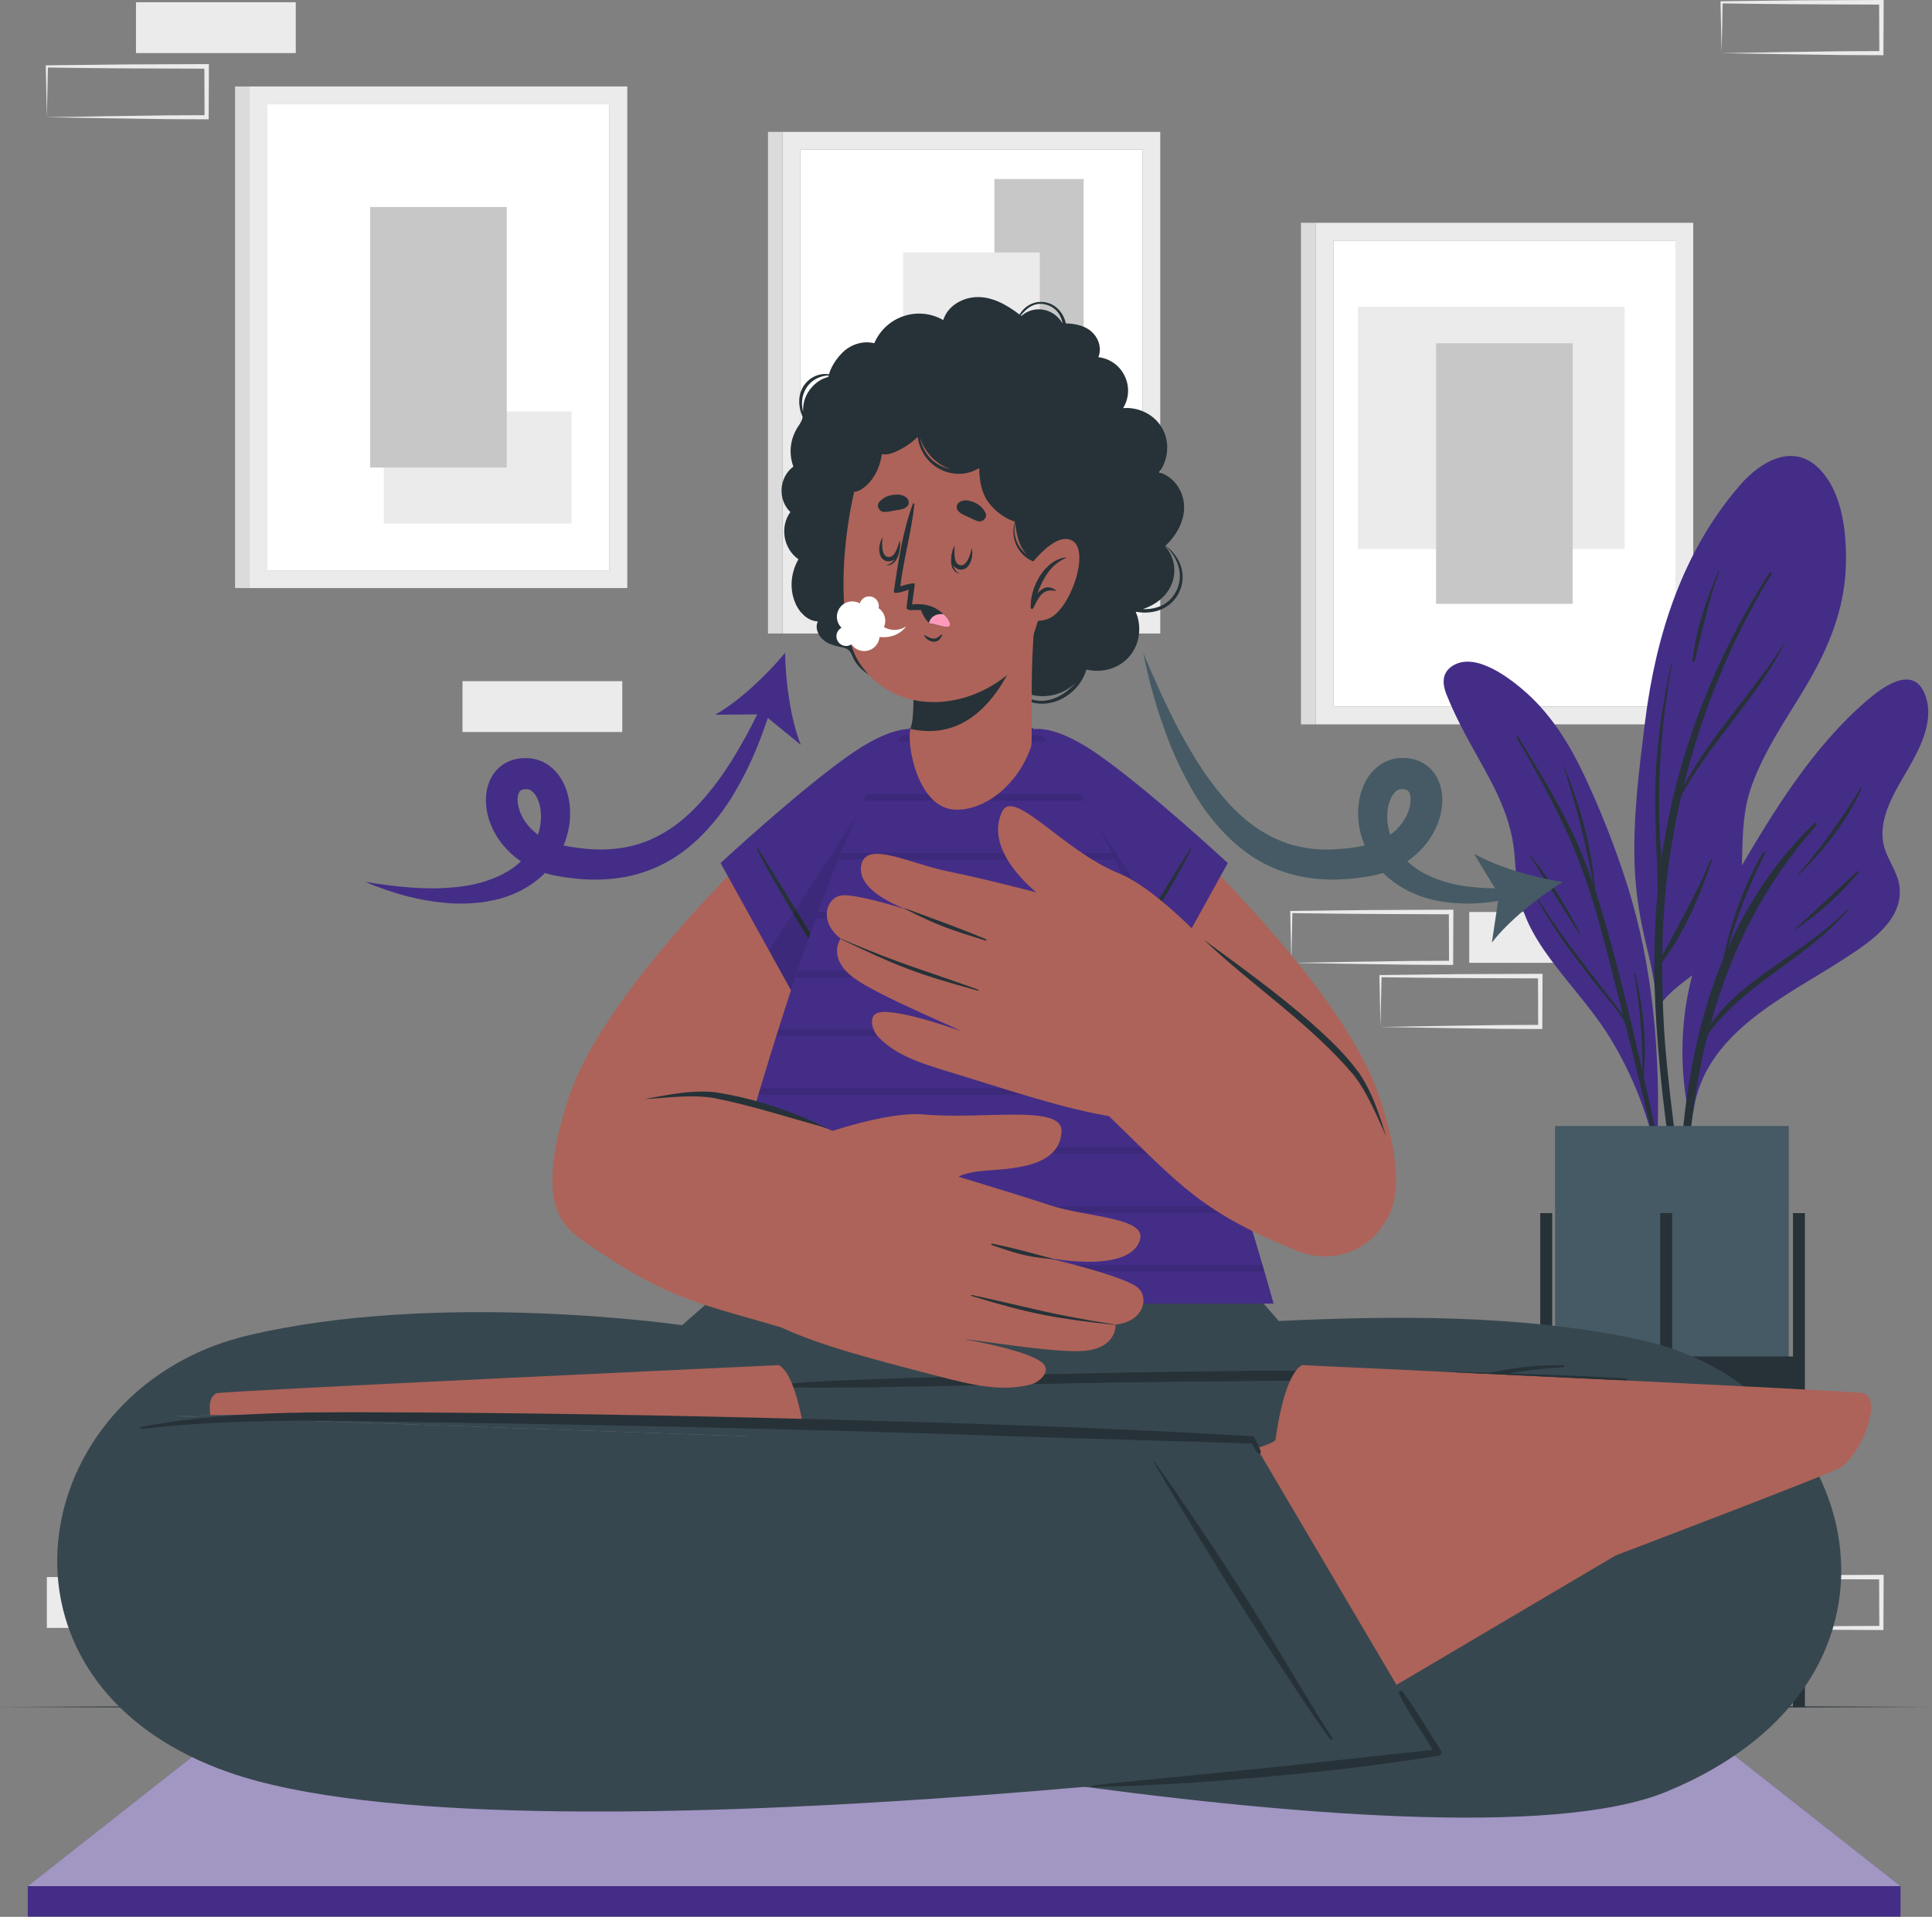 <svg width="130" height="129" viewBox="0 0 130 129" fill="none" xmlns="http://www.w3.org/2000/svg">
<rect x="0" y="0" width="130" height="129" fill="#808080" stroke="none"/>
<path d="M112.736 16.189H89.719V47.55H112.736V16.189Z" fill="white"/>
<path d="M113.935 48.749V14.993H88.523V48.749H113.935ZM89.719 16.189H112.736V47.55H89.719V16.189Z" fill="#EBEBEB"/>
<path d="M91.373 20.65V36.952H109.314V20.65H91.373Z" fill="#EBEBEB"/>
<path d="M96.63 23.102V40.639H105.822V23.102H96.63Z" fill="#C7C7C7"/>
<path d="M87.539 48.749H88.52V14.993H87.539V48.749Z" fill="#DBDBDB"/>
<path d="M76.873 10.076H53.856V41.438H76.873V10.076Z" fill="white"/>
<path d="M72.916 12.048H66.907V37.756H72.916V12.048Z" fill="#C7C7C7"/>
<path d="M78.071 42.633V8.877H52.66V42.633H78.071ZM53.856 10.073H76.873V41.435H53.856V10.076V10.073Z" fill="#EBEBEB"/>
<path d="M69.962 16.987H60.77V34.521H69.962V16.987Z" fill="#EBEBEB"/>
<path d="M51.676 42.633H52.657L52.657 8.877H51.676L51.676 42.633Z" fill="#DBDBDB"/>
<path d="M41.01 7.018H17.993V38.38H41.01V7.018Z" fill="white"/>
<path d="M38.456 27.689H25.827V35.239H38.456V27.689Z" fill="#EBEBEB"/>
<path d="M42.208 39.575V5.819H16.797V39.575H42.208ZM17.993 7.018H41.01V38.38H17.993V7.018Z" fill="#EBEBEB"/>
<path d="M34.099 13.929H24.907V31.463H34.099V13.929Z" fill="#C7C7C7"/>
<path d="M15.816 39.575H16.797L16.797 5.819H15.816L15.816 39.575Z" fill="#DBDBDB"/>
<path d="M109.846 105.241H120.598V101.819H109.846V105.241Z" fill="#EBEBEB"/>
<path d="M31.12 49.263H41.872V45.841H31.12V49.263Z" fill="#EBEBEB"/>
<path d="M115.843 109.559C117.628 109.528 122.206 109.452 123.931 109.433L126.594 109.421L126.454 109.562L126.441 106.14L126.594 106.293C124.808 106.287 120.255 106.271 118.531 106.247L115.843 106.213L115.916 106.14L115.843 109.562V109.559ZM115.843 109.559L115.769 106.137V106.066H115.843C117.185 106.048 119.876 106.018 121.218 106.005L126.594 105.984H126.747V106.137L126.732 109.559V109.699H126.591L123.879 109.687C122.166 109.669 117.607 109.592 115.84 109.562L115.843 109.559Z" fill="#EBEBEB"/>
<path d="M86.89 64.797C88.676 64.766 93.254 64.69 94.978 64.672L97.642 64.659L97.501 64.8L97.489 61.378L97.642 61.531C95.856 61.525 91.303 61.51 89.578 61.485L86.89 61.452L86.964 61.378L86.89 64.8V64.797ZM86.89 64.797L86.817 61.375V61.305H86.89C88.233 61.286 90.924 61.256 92.266 61.244L97.642 61.222H97.795V61.375L97.78 64.797V64.938H97.639L94.927 64.925C93.214 64.907 88.655 64.831 86.887 64.8L86.89 64.797Z" fill="#EBEBEB"/>
<path d="M92.89 69.112C94.676 69.081 99.254 69.005 100.978 68.986L103.642 68.974L103.501 69.115L103.489 65.693L103.642 65.846C101.856 65.84 97.303 65.824 95.578 65.8L92.89 65.766L92.963 65.693L92.89 69.115V69.112ZM92.89 69.112L92.817 65.69V65.62H92.89C94.232 65.601 96.923 65.571 98.266 65.558L103.642 65.537H103.795V65.69L103.779 69.112V69.252H103.639L100.926 69.24C99.214 69.222 94.654 69.145 92.887 69.115L92.89 69.112Z" fill="#EBEBEB"/>
<path d="M98.862 64.797H109.614V61.375H98.862V64.797Z" fill="#EBEBEB"/>
<path d="M3.153 109.556H13.904V106.134H3.153V109.556Z" fill="#EBEBEB"/>
<path d="M9.149 3.572L19.901 3.572V0.15L9.149 0.15V3.572Z" fill="#EBEBEB"/>
<path d="M3.153 7.889C4.938 7.859 9.516 7.782 11.241 7.764L13.904 7.752L13.764 7.892L13.751 4.471L13.904 4.623C12.118 4.617 7.565 4.602 5.841 4.578L3.153 4.544L3.226 4.471L3.153 7.892V7.889ZM3.153 7.889L3.079 4.467V4.397H3.153C4.495 4.379 7.186 4.348 8.528 4.336L13.904 4.315H14.057V4.467L14.042 7.889V8.03H13.901L11.189 8.018C9.476 7.999 4.917 7.923 3.15 7.892L3.153 7.889Z" fill="#EBEBEB"/>
<path d="M115.843 3.575C117.628 3.544 122.206 3.468 123.931 3.449L126.594 3.437L126.454 3.578L126.441 0.156L126.594 0.309C124.808 0.303 120.255 0.287 118.531 0.263L115.843 0.229L115.916 0.156L115.843 3.578V3.575ZM115.843 3.575L115.769 0.153V0.083H115.843C117.185 0.064 119.876 0.034 121.218 0.021L126.594 0H126.747V0.153L126.732 3.575V3.715H126.591L123.879 3.703C122.166 3.685 117.607 3.608 115.84 3.578L115.843 3.575Z" fill="#EBEBEB"/>
<path d="M0 114.873C41.563 114.687 88.187 114.684 129.75 114.873C88.187 115.063 41.563 115.06 0 114.873Z" fill="#263238"/>
<path d="M110.678 63.188C111.026 64.675 111.396 66.136 111.47 67.662C111.43 67.736 111.436 68.014 111.482 67.937C111.491 68.182 111.864 68.139 111.864 67.895C111.861 67.736 111.855 67.58 111.849 67.424C112.724 66.338 113.993 65.65 115.02 64.708C115.849 63.944 116.442 63.036 116.757 61.944C117.607 59.011 116.809 55.901 117.833 52.978C118.714 50.455 120.298 48.263 121.637 45.979C123.05 43.563 124.093 41.022 124.2 38.19C124.282 36.022 124.026 33.135 122.374 31.509C120.625 29.784 118.454 31.078 117.115 32.612C113.231 37.071 111.433 42.707 110.705 48.468C110.305 51.657 109.889 54.865 109.984 58.085C110.039 59.816 110.286 61.507 110.678 63.185V63.188Z" fill="#442D87"/>
<path d="M111.452 68.834C111.25 65.821 111.262 62.8 111.559 59.8C111.552 59.788 111.543 59.782 111.543 59.767C111.494 57.324 111.302 54.892 111.396 52.449C111.5 49.792 111.889 47.19 112.473 44.599C112.479 44.569 112.525 44.578 112.519 44.609C112.039 47.135 111.76 49.715 111.669 52.287C111.62 53.666 111.629 55.048 111.702 56.425C111.727 56.874 111.767 57.324 111.797 57.776C112.782 50.899 115.317 44.379 119.063 38.545C119.115 38.465 119.255 38.551 119.203 38.63C116.506 43.034 114.519 47.868 113.289 52.886C115.158 49.425 117.98 46.578 120.072 43.254C120.084 43.236 120.115 43.254 120.102 43.272C118.222 46.975 115.115 49.896 113.133 53.544C112.791 55.03 112.51 56.532 112.299 58.042C112.011 60.115 111.877 62.201 111.849 64.289C112.987 62.161 114.167 60.128 115.1 57.877C115.124 57.816 115.21 57.859 115.191 57.917C114.399 60.253 113.335 62.77 111.846 64.763C111.837 66.243 111.883 67.723 111.968 69.2C112.201 73.145 112.873 77.035 113.185 80.967C113.195 81.087 113.029 81.099 113.005 80.986C112.185 77.016 111.718 72.873 111.448 68.83L111.452 68.834Z" fill="#263238"/>
<path d="M115.638 38.419C115.65 38.392 115.693 38.41 115.681 38.438C114.959 40.428 114.552 42.447 114.032 44.489C114.008 44.581 113.873 44.563 113.883 44.465C114.094 42.395 114.834 40.328 115.635 38.416L115.638 38.419Z" fill="#263238"/>
<path d="M97.345 46.768C97.813 47.939 98.391 49.07 99.003 50.171C100.299 52.526 101.654 54.684 101.899 57.427C102.009 58.651 102.045 59.883 102.422 61.063C102.743 62.085 103.269 63.026 103.871 63.91C105.278 65.959 107.033 67.723 108.336 69.849C109.69 72.056 110.69 74.487 111.302 77.004C111.335 77.142 111.552 77.105 111.519 76.968C111.513 76.955 111.513 76.946 111.51 76.937C111.516 76.931 111.522 76.922 111.522 76.909C111.727 71.029 111.259 65.1 109.464 59.467C108.678 57.002 107.712 54.553 106.614 52.211C105.654 50.168 104.455 48.205 102.767 46.676C101.672 45.691 99.299 43.82 97.74 44.81C96.991 45.288 97.049 46.037 97.342 46.771L97.345 46.768Z" fill="#442D87"/>
<path d="M103.256 60.1C104.265 61.825 105.461 63.43 106.675 65.014C107.244 65.757 107.822 66.494 108.391 67.24C108.66 67.592 108.959 67.944 109.207 68.32C109.051 67.702 108.901 67.081 108.742 66.463C107.984 63.491 107.253 60.495 106.125 57.638C105.021 54.846 103.55 52.223 102.042 49.633C102.003 49.566 102.113 49.517 102.152 49.581C103.394 51.623 104.657 53.666 105.703 55.819C106.287 57.024 106.776 58.262 107.21 59.522C106.703 56.822 106.094 54.226 105.204 51.611C105.195 51.587 105.229 51.572 105.241 51.596C106.323 54.161 107.106 57.045 107.323 59.825C107.323 59.831 107.323 59.834 107.32 59.837C107.574 60.602 107.81 61.372 108.027 62.149C108.953 65.439 109.767 68.763 110.522 72.099C110.51 69.897 110.372 67.733 109.953 65.558C109.944 65.509 110.017 65.497 110.03 65.546C110.577 67.784 110.825 70.139 110.598 72.442C110.883 73.711 111.161 74.98 111.433 76.252C112.011 78.964 112.721 81.722 113.06 84.475C113.069 84.545 112.968 84.56 112.95 84.493C112.546 83.01 112.302 81.472 111.974 79.967C111.644 78.46 111.302 76.955 110.953 75.454C110.442 73.264 109.907 71.084 109.363 68.904C108.999 68.106 108.296 67.396 107.767 66.723C107.189 65.987 106.608 65.253 106.045 64.503C104.996 63.112 104.033 61.666 103.217 60.124C103.198 60.091 103.25 60.069 103.269 60.1H103.256Z" fill="#263238"/>
<path d="M103.006 57.586C104.281 59.222 105.44 61.036 106.351 62.901C106.363 62.925 106.327 62.95 106.311 62.925C105.186 61.161 104.079 59.385 102.957 57.617C102.938 57.586 102.987 57.556 103.009 57.583L103.006 57.586Z" fill="#263238"/>
<path d="M128.044 52.345C127.282 53.657 126.411 55.235 126.738 56.81C126.946 57.806 127.677 58.617 127.808 59.635C128.105 61.883 125.863 63.366 124.246 64.427C120.206 67.075 114.668 69.439 113.935 74.851C113.907 75.044 113.577 74.995 113.598 74.808C113.598 74.796 113.601 74.784 113.607 74.772C113.598 74.76 113.586 74.757 113.586 74.741C113.063 71.998 113.075 69.206 113.662 66.476C114.265 63.687 115.482 61.179 116.919 58.73C119.35 54.584 121.922 50.339 125.597 47.162C126.616 46.284 128.698 44.703 129.508 46.688C130.294 48.614 128.976 50.746 128.044 52.345Z" fill="#442D87"/>
<path d="M124.347 61.134C121.668 64.033 117.411 65.656 115.109 68.904C116.476 63.929 118.735 59.452 122.209 55.565C122.298 55.464 122.16 55.324 122.062 55.419C119.518 57.865 117.635 60.721 116.259 63.822C116.876 61.608 117.742 59.513 118.757 57.431C118.797 57.351 118.683 57.284 118.638 57.36C117.344 59.568 116.482 62.045 115.944 64.543C112.907 71.894 112.626 80.518 113.262 88.266C113.271 88.377 113.439 88.38 113.436 88.266C113.262 82.16 113.36 75.946 114.824 69.983C114.855 69.858 114.889 69.736 114.919 69.613C117.427 66.118 121.665 64.497 124.389 61.18C124.417 61.149 124.371 61.103 124.344 61.134H124.347Z" fill="#263238"/>
<path d="M124.967 58.645C123.561 59.935 122.179 61.253 120.769 62.54C120.754 62.553 120.772 62.577 120.79 62.568C122.322 61.531 123.879 60.161 125.05 58.727C125.099 58.669 125.022 58.59 124.967 58.645Z" fill="#263238"/>
<path d="M125.191 53.058C123.916 55.103 122.576 57.024 120.986 58.843C120.965 58.868 120.998 58.901 121.023 58.88C122.729 57.235 124.246 55.247 125.267 53.104C125.292 53.055 125.221 53.012 125.191 53.061V53.058Z" fill="#263238"/>
<path d="M104.636 92.355H120.362V75.778H104.636V92.355Z" fill="#455A64"/>
<path d="M121.448 81.64H120.644V114.87H121.448V81.64Z" fill="#263238"/>
<path d="M104.443 81.64H103.639V114.87H104.443V81.64Z" fill="#263238"/>
<path d="M112.516 81.64H111.712V114.87H112.516V81.64Z" fill="#263238"/>
<path d="M104.042 93.584H121.044V91.288H104.042V93.584Z" fill="#263238"/>
<path d="M127.879 126.937H1.868L17.198 114.873H112.549L127.879 126.937Z" fill="#442D87"/>
<g opacity="0.5">
<path d="M127.879 126.937H1.868L17.198 114.873H112.549L127.879 126.937Z" fill="white"/>
</g>
<path d="M127.882 126.937H1.868V128.985H127.882V126.937Z" fill="#442D87"/>
<path d="M60.238 84.606H82.297L86.046 88.9C93.599 88.554 102.29 88.419 110.39 90.175C125.249 93.395 130.6 113.005 112.106 120.589C97.04 126.766 39.273 114.473 39.273 114.473L52.321 93.211C52.321 93.211 68.035 92.615 86.829 92.823L60.415 95.508L60.238 84.609V84.606Z" fill="#37474F"/>
<path d="M44.829 113.8C45.125 113.188 48.59 107.913 49.364 106.706C50.926 104.259 52.428 101.776 53.886 99.269C54.715 97.841 55.55 96.419 56.327 94.96C56.345 94.927 56.299 94.896 56.278 94.93C54.639 97.358 53.082 99.844 51.489 102.305C49.914 104.742 44.942 113.017 44.676 113.727C44.621 113.876 44.758 113.953 44.829 113.803V113.8Z" fill="#263238"/>
<path d="M109.406 92.771C107.543 92.636 105.678 92.59 103.813 92.514C103.048 92.483 102.287 92.456 101.522 92.428C102.736 92.232 103.953 92.076 105.189 92.006C105.278 92 105.274 91.868 105.189 91.868C103.718 91.902 102.238 92.064 100.801 92.404C99.942 92.376 99.082 92.352 98.223 92.33C94.495 92.239 90.765 92.229 87.034 92.248C79.612 92.287 72.191 92.437 64.772 92.645C62.681 92.703 60.586 92.768 58.495 92.847C56.406 92.927 54.299 93.018 52.22 93.254C52.183 93.257 52.183 93.309 52.22 93.312C54.082 93.416 55.95 93.382 57.816 93.379C59.681 93.379 61.546 93.318 63.409 93.275C67.139 93.193 70.867 93.11 74.597 93.046C82.019 92.921 89.438 92.89 96.859 92.896C98.951 92.896 101.042 92.893 103.137 92.902C105.229 92.914 107.32 92.972 109.412 92.963C109.537 92.963 109.531 92.78 109.412 92.771H109.406Z" fill="#263238"/>
<path d="M125.426 93.764C125.041 93.605 87.615 91.872 87.615 91.872C86.358 92.514 85.835 96.853 85.835 96.853C85.982 97.513 73.069 100.336 73.069 100.336L87.991 116.916L108.718 104.678C108.718 104.678 123.304 99.137 123.86 98.752C125.304 97.746 126.64 94.254 125.429 93.764H125.426Z" fill="#AD6359"/>
<path d="M61.207 96.095V97.043L11.785 95.303C22.424 94.945 44.263 95.523 61.207 96.098V96.095Z" fill="#37474F"/>
<path d="M14.338 95.303C15.65 95.257 17.121 95.211 18.723 95.153C18.962 95.266 19.2 95.376 19.436 95.492L14.338 95.303Z" fill="#37474F"/>
<path d="M96.52 117.714C96.52 117.714 34.686 126.013 15.412 119.283C0.055 113.916 1.202 97.972 11.785 91.817C11.962 91.713 12.146 91.609 12.332 91.511C12.498 91.422 12.663 91.337 12.831 91.254C12.864 91.236 12.901 91.217 12.935 91.202C13.066 91.138 13.201 91.077 13.332 91.015C13.415 90.976 13.501 90.936 13.586 90.902C13.727 90.838 13.87 90.78 14.014 90.719C14.051 90.704 14.085 90.688 14.121 90.679C14.302 90.606 14.482 90.538 14.669 90.471C14.687 90.465 14.705 90.456 14.724 90.453C14.895 90.389 15.069 90.331 15.247 90.278C15.338 90.245 15.433 90.214 15.531 90.19C15.669 90.144 15.806 90.104 15.947 90.067C16.164 90.003 16.384 89.948 16.601 89.896C29.493 86.796 45.899 89.184 45.899 89.184L51.1 84.609H61.204V96.098C44.26 95.523 22.42 94.945 11.782 95.303L61.204 97.043V96.095C74.179 96.526 84.282 96.96 84.282 96.96L96.517 117.717L96.52 117.714Z" fill="#37474F"/>
<path d="M54.024 95.862C39.75 95.419 23.778 95.055 14.158 95.235C14.042 94.523 14.143 93.942 14.586 93.764C14.971 93.605 52.397 91.872 52.397 91.872C53.269 92.318 53.788 94.544 54.021 95.862H54.024Z" fill="#37474F"/>
<path d="M86.419 92.251C86.676 92.251 86.933 92.248 87.19 92.248C87.049 92.431 86.921 92.66 86.802 92.917C82.527 92.936 78.258 92.978 73.983 93.049C70.252 93.113 66.522 93.196 62.794 93.275C60.932 93.321 59.063 93.379 57.201 93.379C55.339 93.382 53.467 93.416 51.605 93.312C51.568 93.312 51.568 93.26 51.605 93.257C53.684 93.021 55.788 92.93 57.88 92.85C59.971 92.767 62.066 92.703 64.158 92.648C71.573 92.44 78.995 92.29 86.419 92.251Z" fill="#263238"/>
<path d="M108.889 92.881C104.95 92.691 100.871 92.492 97.351 92.33C97.437 92.33 97.519 92.33 97.605 92.333C98.464 92.352 99.324 92.379 100.183 92.407C101.617 92.067 103.1 91.902 104.568 91.872C104.657 91.872 104.657 92.006 104.571 92.009C103.339 92.079 102.119 92.236 100.905 92.431C101.669 92.462 102.434 92.486 103.195 92.517C105.063 92.596 106.929 92.639 108.788 92.774C108.855 92.777 108.889 92.832 108.886 92.881H108.889Z" fill="#263238"/>
<path d="M54.024 95.862C39.75 95.419 23.778 95.055 14.158 95.235C14.042 94.523 14.143 93.942 14.586 93.764C14.971 93.605 52.397 91.872 52.397 91.872C53.269 92.318 53.788 94.544 54.021 95.862H54.024Z" fill="#AD6359"/>
<path d="M84.814 97.614C84.783 97.544 84.392 96.663 84.328 96.657C72.876 95.994 64.366 95.767 54.642 95.504C44.917 95.241 35.193 95.079 25.466 95.046C20.136 95.027 14.724 95.024 9.473 96.037C9.403 96.049 9.421 96.171 9.495 96.162C14.271 95.624 19.075 95.559 23.879 95.642C28.71 95.725 33.542 95.783 38.37 95.874C48.046 96.055 57.721 96.299 67.393 96.636C72.827 96.825 78.808 96.96 84.242 97.153C84.245 97.171 84.572 97.789 84.649 97.813C84.802 97.859 84.881 97.767 84.814 97.611V97.614Z" fill="#263238"/>
<path d="M96.966 117.827C96.532 117.148 96.104 116.466 95.679 115.781C95.266 115.118 94.85 114.433 94.355 113.831C94.251 113.705 94.095 113.873 94.15 113.996C94.477 114.708 94.917 115.384 95.336 116.048C95.694 116.616 96.052 117.188 96.403 117.763C95.003 117.925 93.596 118.063 92.193 118.219C90.694 118.384 89.199 118.552 87.701 118.717C84.673 119.047 81.64 119.329 78.609 119.638C76.894 119.812 75.172 119.946 73.463 120.17C73.414 120.176 73.414 120.249 73.463 120.249C74.998 120.258 76.533 120.176 78.068 120.096C79.573 120.02 81.074 119.919 82.573 119.8C85.606 119.558 88.636 119.274 91.654 118.894C93.367 118.68 95.07 118.42 96.776 118.17C96.932 118.145 97.058 117.989 96.96 117.833L96.966 117.827Z" fill="#263238"/>
<path d="M89.627 116.913C89.205 116.381 85.967 110.962 85.215 109.742C83.695 107.271 82.114 104.837 80.49 102.434C79.567 101.064 78.649 99.694 77.674 98.361C77.652 98.33 77.606 98.361 77.625 98.391C79.096 100.926 80.655 103.409 82.178 105.914C83.686 108.39 88.97 116.473 89.493 117.02C89.603 117.136 89.731 117.044 89.63 116.916L89.627 116.913Z" fill="#263238"/>
<path d="M73.105 45.058C74.151 45.315 75.31 44.994 76.016 44.153C76.707 43.327 76.836 42.147 76.42 41.172C77.558 41.373 78.75 41.028 79.319 39.903C79.909 38.741 79.447 37.459 78.429 36.731C78.423 36.725 78.411 36.738 78.417 36.744C79.273 37.505 79.695 38.734 79.135 39.799C78.658 40.71 77.805 41.019 76.9 40.994C77.71 40.719 78.441 40.193 78.802 39.398C79.197 38.523 79.05 37.447 78.386 36.762C79.187 36.025 79.787 34.958 79.658 33.839C79.548 32.897 78.906 32.05 77.998 31.787C78.637 30.912 78.735 29.674 78.154 28.738C77.609 27.858 76.582 27.384 75.57 27.466C76.432 26.078 75.552 24.228 73.906 24.038C74.13 23.494 73.968 22.861 73.561 22.43C73.09 21.928 72.39 21.781 71.72 21.763C71.595 21.17 71.194 20.635 70.61 20.418C69.827 20.127 69.001 20.482 68.604 21.17C67.739 20.509 66.708 19.913 65.586 20.002C64.662 20.075 63.751 20.635 63.47 21.54C61.763 20.564 59.605 21.289 58.828 23.099C58.036 22.907 57.198 23.191 56.632 23.784C56.063 24.381 55.855 24.925 55.782 25.191C55.057 25.072 54.333 25.463 53.993 26.117C53.66 26.763 53.749 27.436 54.002 28.065C53.969 28.246 53.905 28.414 53.773 28.598C53.186 29.432 53.033 30.441 53.385 31.402C52.412 32.111 52.315 33.631 53.183 34.459C52.455 35.447 52.718 36.946 53.727 37.637C53.244 38.471 53.122 39.487 53.443 40.404C53.688 41.107 54.265 41.789 55.03 41.82C54.779 42.352 55.161 42.976 55.663 43.248C55.852 43.352 56.06 43.419 56.268 43.477C56.516 43.544 56.849 43.566 57.06 43.719C57.281 43.875 57.348 44.181 57.473 44.407C57.565 44.566 57.672 44.719 57.794 44.856C58.724 45.899 60.366 46.156 61.552 45.434C62.042 46.297 63.103 46.523 64.042 46.425C64.35 46.391 64.641 46.312 64.938 46.226C65.213 46.147 65.454 46.095 65.742 46.184C65.913 46.236 66.072 46.327 66.246 46.382C66.83 46.566 67.378 46.349 67.891 46.073C69.292 48.33 72.396 47.382 73.105 45.058ZM54.067 26.512C54.324 25.754 54.975 25.304 55.761 25.267C55.748 25.323 55.742 25.359 55.742 25.359C55.742 25.359 55.504 25.436 55.391 25.485C55.189 25.579 54.999 25.702 54.831 25.852C54.483 26.16 54.223 26.573 54.106 27.023C54.054 27.224 54.039 27.432 54.036 27.64C54.036 27.668 54.036 27.692 54.036 27.717C53.95 27.322 53.926 26.922 54.067 26.509V26.512ZM70.723 21.02C70.081 20.681 69.261 20.769 68.732 21.265C68.717 21.252 68.702 21.24 68.686 21.228C69.157 20.644 69.751 20.243 70.558 20.558C71.124 20.778 71.393 21.237 71.5 21.757C71.497 21.757 71.494 21.757 71.488 21.757C71.307 21.451 71.053 21.191 70.723 21.02ZM67.992 46.018C67.992 46.018 68.008 46.009 68.017 46.006C69.32 47.211 71.261 47.086 72.417 45.914C71.231 47.297 69.405 47.801 67.992 46.018Z" fill="#263238"/>
<path d="M61.549 54.385C59.033 60.929 48.306 82.603 42.303 83.487C36.224 84.38 36.475 79.126 38.325 73.711C40.685 66.794 50.443 57.223 54.898 53.257C59.14 49.48 64.023 47.954 61.549 54.385Z" fill="#AD6359"/>
<path d="M55.562 70.867L48.486 58.082C48.486 58.082 53.874 53.091 57.247 50.752C61.708 47.654 64.5 48.63 62.883 55.088C61.8 59.409 55.565 70.867 55.565 70.867H55.562Z" fill="#442D87"/>
<path d="M56.58 66.317C55.761 64.718 51.498 57.889 51.021 57.134C50.993 57.091 50.926 57.14 50.948 57.186C51.428 58.186 54.461 63.543 56.507 66.369C56.538 66.409 56.605 66.36 56.58 66.317Z" fill="#263238"/>
<path opacity="0.1" d="M62.88 55.088C61.797 59.409 55.562 70.867 55.562 70.867L51.746 63.977L61.418 49.064C63.179 49.162 63.889 51.055 62.88 55.088Z" fill="black"/>
<path d="M69.552 54.385C72.069 60.929 82.796 82.603 88.798 83.487C94.877 84.38 94.627 79.126 92.777 73.711C90.416 66.794 80.658 57.223 76.203 53.257C71.962 49.48 67.078 47.954 69.552 54.385Z" fill="#AD6359"/>
<path d="M75.539 70.867L82.615 58.082C82.615 58.082 77.227 53.091 73.854 50.752C69.393 47.654 66.601 48.63 68.219 55.088C69.301 59.409 75.536 70.867 75.536 70.867H75.539Z" fill="#442D87"/>
<path d="M74.518 66.317C75.338 64.718 79.6 57.889 80.077 57.134C80.105 57.091 80.172 57.14 80.151 57.186C79.671 58.186 76.637 63.543 74.591 66.369C74.561 66.409 74.493 66.36 74.518 66.317Z" fill="#263238"/>
<path opacity="0.1" d="M68.219 55.088C69.301 59.409 75.536 70.867 75.536 70.867L79.353 63.978L69.68 49.064C67.919 49.162 67.21 51.055 68.219 55.088Z" fill="black"/>
<path d="M47.174 87.734H85.698C85.698 87.734 78.45 61.21 70.806 50.336C68.417 46.939 62.369 46.642 60.036 50.336C54.012 59.874 47.174 87.734 47.174 87.734Z" fill="#442D87"/>
<path opacity="0.1" d="M70.478 49.92H60.332C60.449 49.764 60.574 49.621 60.712 49.483H70.063C70.209 49.621 70.35 49.767 70.478 49.92ZM72.754 53.443H58.339C58.268 53.587 58.201 53.733 58.128 53.88H72.998C72.919 53.733 72.836 53.587 72.754 53.443ZM74.815 57.403H56.583C56.525 57.547 56.467 57.694 56.406 57.84H75.026C74.955 57.694 74.888 57.547 74.815 57.403ZM76.619 61.366H55.054C55.002 61.51 54.95 61.657 54.895 61.803H76.805C76.741 61.657 76.68 61.51 76.619 61.366ZM78.246 65.326H53.666C53.617 65.473 53.568 65.617 53.522 65.763H78.417C78.362 65.617 78.307 65.473 78.246 65.326ZM79.756 69.289H52.376C52.33 69.436 52.281 69.58 52.238 69.726H79.918C79.863 69.58 79.811 69.433 79.756 69.289ZM81.166 73.249H51.156C51.113 73.396 51.07 73.543 51.024 73.686H81.319C81.27 73.543 81.218 73.396 81.166 73.249ZM82.496 77.209H50C49.957 77.356 49.914 77.503 49.874 77.646H82.64C82.594 77.503 82.545 77.356 82.496 77.209ZM83.759 81.172H48.893C48.853 81.319 48.813 81.466 48.773 81.609H83.897C83.851 81.466 83.805 81.322 83.759 81.172ZM84.955 85.132H47.835C47.798 85.285 47.758 85.429 47.722 85.569H85.08C85.043 85.432 85.001 85.285 84.955 85.132Z" fill="#030402"/>
<path d="M64.369 54.492C66.375 54.492 68.506 52.776 69.384 50.245C69.445 50.067 69.414 48.324 69.424 46.174C69.433 44.869 69.475 43.419 69.61 42.095C69.638 41.823 61.112 43.266 61.112 43.266C61.112 43.266 61.644 46.119 61.397 48.425C61.372 48.618 61.335 48.795 61.283 48.963C61.277 48.988 61.268 49.018 61.262 49.052C60.99 50.064 61.742 54.492 64.366 54.492H64.369Z" fill="#AD6359"/>
<path d="M69.099 42.08C68.488 44.275 66.549 49.535 62.112 49.183C61.803 49.159 61.522 49.116 61.268 49.052C61.268 49.015 61.28 48.988 61.286 48.963C61.335 48.795 61.375 48.621 61.4 48.428C61.647 46.119 61.112 43.266 61.112 43.266C61.112 43.266 67.262 42.227 69.096 42.08H69.099Z" fill="#263238"/>
<path d="M70.555 31.478C71.564 34.398 70.313 42.988 68.283 44.967C65.338 47.835 60.363 48.278 57.886 44.703C55.486 41.239 57.314 30.075 59.599 28.261C62.962 25.589 69.069 27.166 70.558 31.481L70.555 31.478Z" fill="#AD6359"/>
<path d="M65.781 35.071C65.531 34.986 65.314 34.866 65.075 34.756C64.806 34.631 64.577 34.56 64.415 34.297C64.329 34.157 64.387 33.918 64.519 33.821C64.821 33.594 65.188 33.664 65.522 33.799C65.882 33.946 66.121 34.154 66.304 34.493C66.485 34.823 66.115 35.184 65.785 35.071H65.781Z" fill="#263238"/>
<path d="M59.528 34.456C59.794 34.441 60.033 34.383 60.293 34.34C60.586 34.291 60.825 34.282 61.051 34.071C61.173 33.958 61.176 33.713 61.078 33.585C60.846 33.285 60.473 33.258 60.118 33.301C59.733 33.349 59.449 33.484 59.179 33.762C58.92 34.035 59.179 34.478 59.531 34.456H59.528Z" fill="#263238"/>
<path d="M63.347 42.713C63.188 42.826 63.023 42.994 62.809 42.979C62.604 42.967 62.384 42.838 62.21 42.74C62.192 42.731 62.17 42.746 62.179 42.765C62.295 43.009 62.592 43.196 62.864 43.19C63.133 43.184 63.295 42.976 63.396 42.746C63.412 42.713 63.369 42.694 63.344 42.713H63.347Z" fill="#263238"/>
<path d="M60.543 36.576C60.543 36.551 60.494 36.597 60.491 36.621C60.427 37.218 60.253 37.891 59.69 38.016C59.672 38.019 59.669 38.05 59.69 38.05C60.36 38.05 60.58 37.154 60.546 36.576H60.543Z" fill="#263238"/>
<path d="M60.47 37.224C60.424 37.371 60.338 37.514 60.207 37.634C60.075 37.753 59.874 37.796 59.699 37.774C59.519 37.75 59.345 37.615 59.268 37.459C59.192 37.303 59.161 37.145 59.161 36.992C59.161 36.894 59.17 36.799 59.186 36.704C59.219 36.502 59.283 36.313 59.4 36.148C59.369 36.291 59.354 36.438 59.357 36.579C59.357 36.713 59.366 36.842 59.384 36.97C59.427 37.233 59.543 37.465 59.745 37.484C59.956 37.521 60.14 37.374 60.262 37.132C60.384 36.897 60.467 36.625 60.543 36.346C60.583 36.634 60.568 36.93 60.47 37.221V37.224Z" fill="#263238"/>
<path d="M64.158 36.924C64.167 36.903 64.198 36.961 64.195 36.985C64.06 37.572 64.008 38.264 64.503 38.563C64.519 38.572 64.513 38.603 64.491 38.594C63.858 38.377 63.938 37.456 64.158 36.924Z" fill="#263238"/>
<path d="M64.017 37.56C64.014 37.713 64.048 37.878 64.133 38.031C64.222 38.187 64.396 38.294 64.568 38.328C64.748 38.364 64.956 38.291 65.078 38.169C65.201 38.046 65.28 37.906 65.332 37.762C65.363 37.67 65.384 37.575 65.403 37.481C65.436 37.279 65.436 37.077 65.378 36.884C65.36 37.031 65.326 37.175 65.28 37.306C65.237 37.435 65.185 37.554 65.127 37.667C65.002 37.903 64.818 38.086 64.62 38.037C64.409 38.004 64.283 37.805 64.247 37.536C64.21 37.273 64.219 36.988 64.234 36.701C64.103 36.961 64.02 37.248 64.02 37.554L64.017 37.56Z" fill="#263238"/>
<path d="M63.1 41.208C62.656 41.049 61.831 41.037 61.219 41.062C61.152 41.046 61.005 40.985 60.999 40.921C60.999 40.896 61.143 39.679 61.143 39.679C60.971 39.747 60.109 40.049 60.143 39.817C60.424 37.897 60.736 35.759 61.424 33.909C61.442 33.848 61.54 33.869 61.528 33.934C61.329 35.79 60.806 37.6 60.58 39.462C60.855 39.383 61.302 39.236 61.537 39.261C61.598 39.285 61.375 40.477 61.378 40.682C61.378 40.682 62.491 40.496 63.259 41.153C63.485 41.346 63.406 41.322 63.1 41.215V41.208Z" fill="#263238"/>
<path d="M62.081 40.704C62.556 40.698 63.592 41.144 63.889 41.89C64.149 42.545 62.846 41.909 62.614 41.97C62.418 42.022 61.611 40.707 62.084 40.704H62.081Z" fill="#263238"/>
<path d="M63.779 42.181C63.748 42.187 63.714 42.19 63.675 42.184C63.36 42.172 62.831 41.961 62.647 41.964C62.635 41.964 62.623 41.964 62.614 41.964C62.589 41.97 62.552 41.955 62.51 41.921C62.577 41.594 62.895 41.27 63.494 41.334C63.546 41.383 63.598 41.435 63.644 41.49C63.662 41.511 63.681 41.532 63.702 41.56C63.733 41.594 63.757 41.633 63.779 41.673C63.8 41.701 63.815 41.728 63.831 41.759C63.855 41.802 63.873 41.844 63.892 41.884C63.968 42.077 63.91 42.156 63.782 42.178L63.779 42.181Z" fill="#FF9ABB"/>
<path d="M57.534 42.557C57.678 42.887 57.528 43.273 57.198 43.419C56.868 43.566 56.482 43.413 56.336 43.083C56.189 42.753 56.342 42.367 56.672 42.221C57.002 42.077 57.388 42.227 57.534 42.557Z" fill="white"/>
<path d="M59.082 40.526C59.225 40.857 59.075 41.242 58.745 41.389C58.415 41.536 58.03 41.383 57.883 41.053C57.739 40.722 57.889 40.337 58.219 40.19C58.55 40.043 58.935 40.196 59.082 40.526Z" fill="white"/>
<path d="M58.296 41.092C58.525 41.615 58.287 42.227 57.764 42.456C57.241 42.685 56.629 42.447 56.4 41.924C56.17 41.401 56.409 40.789 56.932 40.56C57.455 40.331 58.066 40.569 58.296 41.092Z" fill="white"/>
<path d="M59.479 41.364C59.709 41.887 59.47 42.499 58.947 42.728C58.424 42.958 57.813 42.719 57.583 42.196C57.354 41.673 57.593 41.062 58.115 40.832C58.638 40.603 59.25 40.841 59.479 41.364Z" fill="white"/>
<path d="M59.097 42.364C59.326 42.887 59.088 43.499 58.565 43.728C58.042 43.958 57.43 43.719 57.201 43.196C56.972 42.673 57.21 42.062 57.733 41.832C58.256 41.603 58.868 41.841 59.097 42.364Z" fill="white"/>
<path d="M59.164 41.967C59.164 41.967 59.926 42.774 60.968 42.165C60.968 42.165 60.335 43.135 58.895 42.823L59.164 41.967Z" fill="white"/>
<path d="M57.507 33.099C57.834 33.111 59.063 32.423 59.342 30.555C59.953 30.75 61.286 29.903 61.748 29.399C62.023 31.484 64.265 32.506 65.892 31.497C65.892 32.337 66.048 33.203 66.534 33.836C67.329 34.869 68.295 35.105 68.295 35.105C68.295 35.108 68.295 35.114 68.295 35.117C67.815 36.649 69.081 38.08 70.374 37.875C70.494 37.869 70.613 37.854 70.732 37.82C71.365 37.652 71.992 37.343 72.295 36.64C72.686 35.735 72.426 34.579 71.708 34.056C72.264 33.49 72.457 32.57 72.111 31.799C71.897 31.322 71.323 31.059 71.304 30.509C71.289 30.053 71.206 29.628 71.02 29.231C70.696 28.543 70.154 28.066 69.5 27.867C69.194 27.775 68.98 27.683 68.757 27.426C68.622 27.267 68.491 27.114 68.341 26.98C68.081 26.747 67.787 26.564 67.479 26.436C67.106 26.277 66.702 26.194 66.298 26.2C65.864 26.206 65.418 26.423 64.999 26.252C64.635 26.102 63.461 26.115 63.072 26.185C61.381 26.488 60.632 27.319 60.632 27.319C60.632 27.319 59.748 27.466 58.926 28.616C58.14 29.717 58.14 30.579 58.14 30.579C58.14 30.579 57.794 30.732 57.537 31.46C57.241 32.298 57.461 33.099 57.507 33.099ZM68.31 35.2C68.436 36.371 68.717 36.927 69.087 37.319C68.497 36.86 68.124 36.089 68.31 35.2ZM61.901 29.454C62.28 30.549 63.075 31.31 64.005 31.576C63.011 31.392 62.188 30.732 61.901 29.454Z" fill="#263238"/>
<path d="M68.983 38.496C68.983 38.496 70.87 35.704 72.133 36.374C73.396 37.04 72.01 41.068 70.549 41.636C69.087 42.208 68.531 40.866 68.531 40.866L68.983 38.496Z" fill="#AD6359"/>
<path d="M71.705 37.518C71.729 37.518 71.732 37.548 71.714 37.557C70.689 37.992 70.163 38.958 69.8 39.955C70.099 39.569 70.515 39.352 71.032 39.71C71.059 39.728 71.032 39.771 71.004 39.765C70.579 39.683 70.277 39.759 69.998 40.102C69.8 40.343 69.668 40.649 69.527 40.927C69.482 41.019 69.313 40.973 69.347 40.866C69.347 40.857 69.353 40.851 69.356 40.842C69.31 39.527 70.301 37.67 71.711 37.514L71.705 37.518Z" fill="#263238"/>
<path d="M93.697 79.585C94.037 83.322 90.392 85.416 87.395 84.221C80.845 81.609 79.454 79.799 74.683 75.175C73.108 73.65 78.585 61.571 80.518 62.91C82.129 64.026 90.132 69.356 92.688 74.677C93.645 76.665 93.501 77.432 93.697 79.585Z" fill="#AD6359"/>
<path d="M93.248 76.417C92.615 75.044 92.046 73.616 91.132 72.405C88.19 68.901 84.291 66.366 80.986 63.231C83.453 65.042 85.936 66.827 88.242 68.849C89.386 69.87 90.514 70.925 91.431 72.188C92.321 73.469 92.792 74.952 93.254 76.42L93.248 76.417Z" fill="#263238"/>
<path d="M70.809 61.959C71.638 61.929 71.628 61.494 70.436 60.623C69.231 59.739 66.262 57.152 67.421 54.639C68.197 52.957 71.549 57.278 75.328 58.794C77.616 59.712 80.842 63.13 80.842 63.13C79.215 62.739 74.013 62.681 70.809 61.956V61.959Z" fill="#AD6359"/>
<path d="M75.512 75.243C72.478 74.87 68.653 73.625 64.983 72.478C62.445 71.686 60.498 71.237 59.091 69.778C58.73 69.402 58.455 68.552 58.91 68.234C59.788 67.622 64.61 69.375 64.61 69.375C64.43 69.194 58.996 66.98 57.418 65.785C55.632 64.433 56.565 63.167 56.565 63.167C55.054 61.981 55.617 60.455 56.565 60.271C57.761 60.039 63.084 61.883 63.084 61.883C63.084 61.883 57.308 60.522 57.981 58.112C58.403 56.605 61.231 58.121 63.766 58.638C69.855 59.883 79.175 62.727 80.845 63.136L75.515 75.246L75.512 75.243Z" fill="#AD6359"/>
<path d="M66.326 63.201C63.944 62.213 62.867 61.864 60.87 61.121C60.858 61.118 60.843 61.143 60.855 61.149C63.146 62.332 64.097 62.608 66.317 63.299C66.393 63.323 66.405 63.234 66.326 63.201Z" fill="#263238"/>
<path d="M65.754 66.577C61.687 65.118 60.828 64.974 56.596 63.182C56.574 63.173 56.559 63.192 56.583 63.204C60.253 64.974 61.757 65.574 65.769 66.659C65.898 66.693 65.892 66.626 65.757 66.577H65.754Z" fill="#263238"/>
<path d="M40.367 75.108C36.933 76.625 36.294 81.417 38.927 83.282C45.11 87.661 47.092 87.67 53.446 89.597C55.544 90.233 63.452 79.588 61.342 78.545C59.583 77.677 51.039 73.264 45.147 73.61C42.945 73.738 42.343 74.234 40.364 75.108H40.367Z" fill="#AD6359"/>
<path d="M64.73 79.876C64.005 79.472 64.213 79.087 65.668 78.854C67.142 78.616 71.316 78.903 71.427 76.139C71.5 74.289 66.198 75.368 62.14 75.001C59.684 74.778 55.259 76.359 55.259 76.359C56.886 76.75 61.546 79.062 64.73 79.873V79.876Z" fill="#AD6359"/>
<path d="M52.59 89.343C55.36 90.633 59.265 91.606 62.984 92.578C65.555 93.251 67.39 93.667 69.356 93.174C69.864 93.049 70.546 92.471 70.329 91.96C69.91 90.976 64.95 90.144 64.95 90.144C65.198 90.086 70.98 91.089 72.952 90.912C75.185 90.713 75.065 89.144 75.065 89.144C76.977 88.936 77.307 87.346 76.6 86.689C75.711 85.857 70.219 84.6 70.219 84.6C70.219 84.6 76.004 85.829 76.71 83.429C77.151 81.927 73.136 81.93 70.619 81.102C64.714 79.163 56.125 76.787 54.492 76.252L52.596 89.346L52.59 89.343Z" fill="#AD6359"/>
<path d="M66.766 83.698C68.589 84.071 69.365 84.328 70.852 84.713C70.861 84.713 70.858 84.747 70.846 84.744C68.983 84.579 68.314 84.331 66.723 83.787C66.668 83.768 66.702 83.686 66.763 83.698H66.766Z" fill="#263238"/>
<path d="M65.454 87.165C69.677 88.083 70.481 88.416 75.019 89.141C75.041 89.144 75.044 89.168 75.019 89.165C70.971 88.722 69.378 88.434 65.399 87.227C65.271 87.187 65.317 87.132 65.454 87.162V87.165Z" fill="#263238"/>
<path d="M43.358 73.965C44.92 73.692 46.529 73.329 48.125 73.509C50.758 73.906 53.302 74.79 55.7 75.934C53.299 75.282 50.486 74.374 48.067 73.903C46.514 73.634 44.927 73.894 43.358 73.965Z" fill="#263238"/>
<path d="M51.865 47.722C51.559 48.673 51.217 49.621 50.832 50.553C50.437 51.483 49.985 52.394 49.465 53.278C48.951 54.168 48.336 55.009 47.627 55.789C46.921 56.571 46.104 57.281 45.168 57.846C44.23 58.403 43.184 58.807 42.101 59.012C41.022 59.21 39.924 59.244 38.866 59.14C38.6 59.119 38.34 59.082 38.077 59.048C37.814 59.005 37.569 58.972 37.273 58.911C36.704 58.788 36.141 58.59 35.612 58.308C34.554 57.746 33.643 56.847 33.12 55.712C32.863 55.143 32.692 54.517 32.695 53.828C32.698 53.483 32.744 53.125 32.87 52.758C32.992 52.394 33.206 52.018 33.524 51.715C33.836 51.41 34.249 51.196 34.646 51.101C34.845 51.052 35.041 51.024 35.227 51.021C35.322 51.018 35.414 51.021 35.502 51.021C35.591 51.027 35.677 51.031 35.784 51.049C36.19 51.107 36.594 51.269 36.915 51.498C37.239 51.728 37.493 52.009 37.689 52.3C38.077 52.89 38.254 53.52 38.328 54.128C38.395 54.74 38.364 55.348 38.23 55.926C37.973 57.085 37.352 58.143 36.499 58.92C35.652 59.703 34.625 60.219 33.582 60.498C32.533 60.77 31.475 60.843 30.445 60.8C28.381 60.675 26.417 60.137 24.583 59.354C26.549 59.663 28.521 59.901 30.426 59.724C31.374 59.654 32.304 59.467 33.142 59.134C33.983 58.813 34.738 58.342 35.297 57.718C35.854 57.1 36.227 56.345 36.352 55.556C36.417 55.165 36.417 54.767 36.358 54.397C36.3 54.03 36.166 53.688 35.995 53.458C35.82 53.223 35.652 53.131 35.499 53.119C35.484 53.116 35.447 53.113 35.414 53.113C35.38 53.113 35.346 53.113 35.319 53.113C35.258 53.113 35.209 53.128 35.166 53.137C35.08 53.162 35.044 53.192 35.001 53.229C34.921 53.296 34.824 53.52 34.827 53.828C34.827 54.134 34.915 54.486 35.068 54.816C35.374 55.486 35.93 56.067 36.618 56.437C36.964 56.623 37.337 56.767 37.738 56.862C37.924 56.908 38.172 56.947 38.395 56.99C38.624 57.024 38.851 57.061 39.08 57.085C40.9 57.311 42.698 57.103 44.276 56.26C45.872 55.449 47.196 54.061 48.33 52.526C48.899 51.755 49.413 50.93 49.89 50.083C50.376 49.239 50.822 48.364 51.248 47.474L51.865 47.716V47.722Z" fill="#442D87"/>
<path d="M52.825 43.939C51.581 45.434 49.74 47.187 48.122 48.101L51.37 48.074L53.883 50.128C53.195 48.401 52.859 45.881 52.825 43.936V43.939Z" fill="#442D87"/>
<path d="M76.922 43.939C77.701 45.771 78.499 47.581 79.426 49.309C79.894 50.168 80.383 51.009 80.918 51.813C81.453 52.614 82.044 53.37 82.674 54.064C83.939 55.452 85.481 56.498 87.19 56.923C87.615 57.033 88.055 57.097 88.496 57.143C88.939 57.18 89.389 57.183 89.838 57.161C90.291 57.131 90.746 57.094 91.202 57.018C91.425 56.984 91.667 56.938 91.878 56.895C92.08 56.853 92.275 56.801 92.465 56.733C93.223 56.474 93.884 56.015 94.333 55.403C94.557 55.1 94.728 54.764 94.829 54.425C94.93 54.088 94.945 53.746 94.887 53.51C94.856 53.394 94.813 53.312 94.774 53.26C94.731 53.211 94.697 53.183 94.63 53.153C94.563 53.125 94.459 53.104 94.318 53.11C94.193 53.113 94.147 53.128 94.058 53.168C93.896 53.244 93.703 53.461 93.569 53.77C93.431 54.076 93.355 54.452 93.346 54.837C93.321 55.614 93.55 56.425 93.991 57.113C94.422 57.81 95.079 58.385 95.859 58.791C96.639 59.198 97.526 59.479 98.459 59.62C99.388 59.761 100.354 59.807 101.327 59.77L101.415 60.525C100.422 60.712 99.397 60.846 98.351 60.8C97.312 60.761 96.235 60.605 95.217 60.17C94.202 59.748 93.239 59.067 92.535 58.134C91.838 57.201 91.41 56.045 91.385 54.837C91.376 54.235 91.459 53.614 91.694 53C91.93 52.394 92.343 51.761 93.055 51.352C93.229 51.248 93.425 51.174 93.621 51.113C93.722 51.089 93.823 51.061 93.924 51.046L94.076 51.024L94.211 51.015C94.566 50.994 94.963 51.027 95.364 51.171C95.761 51.312 96.147 51.581 96.416 51.914C96.688 52.247 96.853 52.627 96.948 52.99C97.125 53.721 97.052 54.397 96.881 55.012C96.703 55.626 96.413 56.183 96.046 56.675C95.309 57.66 94.257 58.366 93.135 58.727C92.853 58.819 92.569 58.889 92.285 58.944C92.009 58.993 91.762 59.033 91.496 59.067C90.973 59.14 90.438 59.18 89.902 59.195C88.826 59.21 87.725 59.091 86.667 58.77C86.141 58.605 85.624 58.406 85.141 58.152C84.894 58.036 84.661 57.889 84.426 57.752C84.199 57.602 83.97 57.452 83.756 57.29C82.894 56.639 82.148 55.874 81.499 55.055C80.845 54.241 80.31 53.354 79.83 52.455C79.356 51.553 78.925 50.636 78.576 49.691C78.224 48.749 77.891 47.804 77.628 46.838C77.35 45.878 77.124 44.908 76.922 43.933V43.939Z" fill="#455A64"/>
<path d="M105.161 59.357C103.507 60.382 101.519 61.959 100.385 63.436L100.865 60.225L99.177 57.452C100.795 58.373 103.241 59.057 105.161 59.36V59.357Z" fill="#455A64"/>
</svg>
